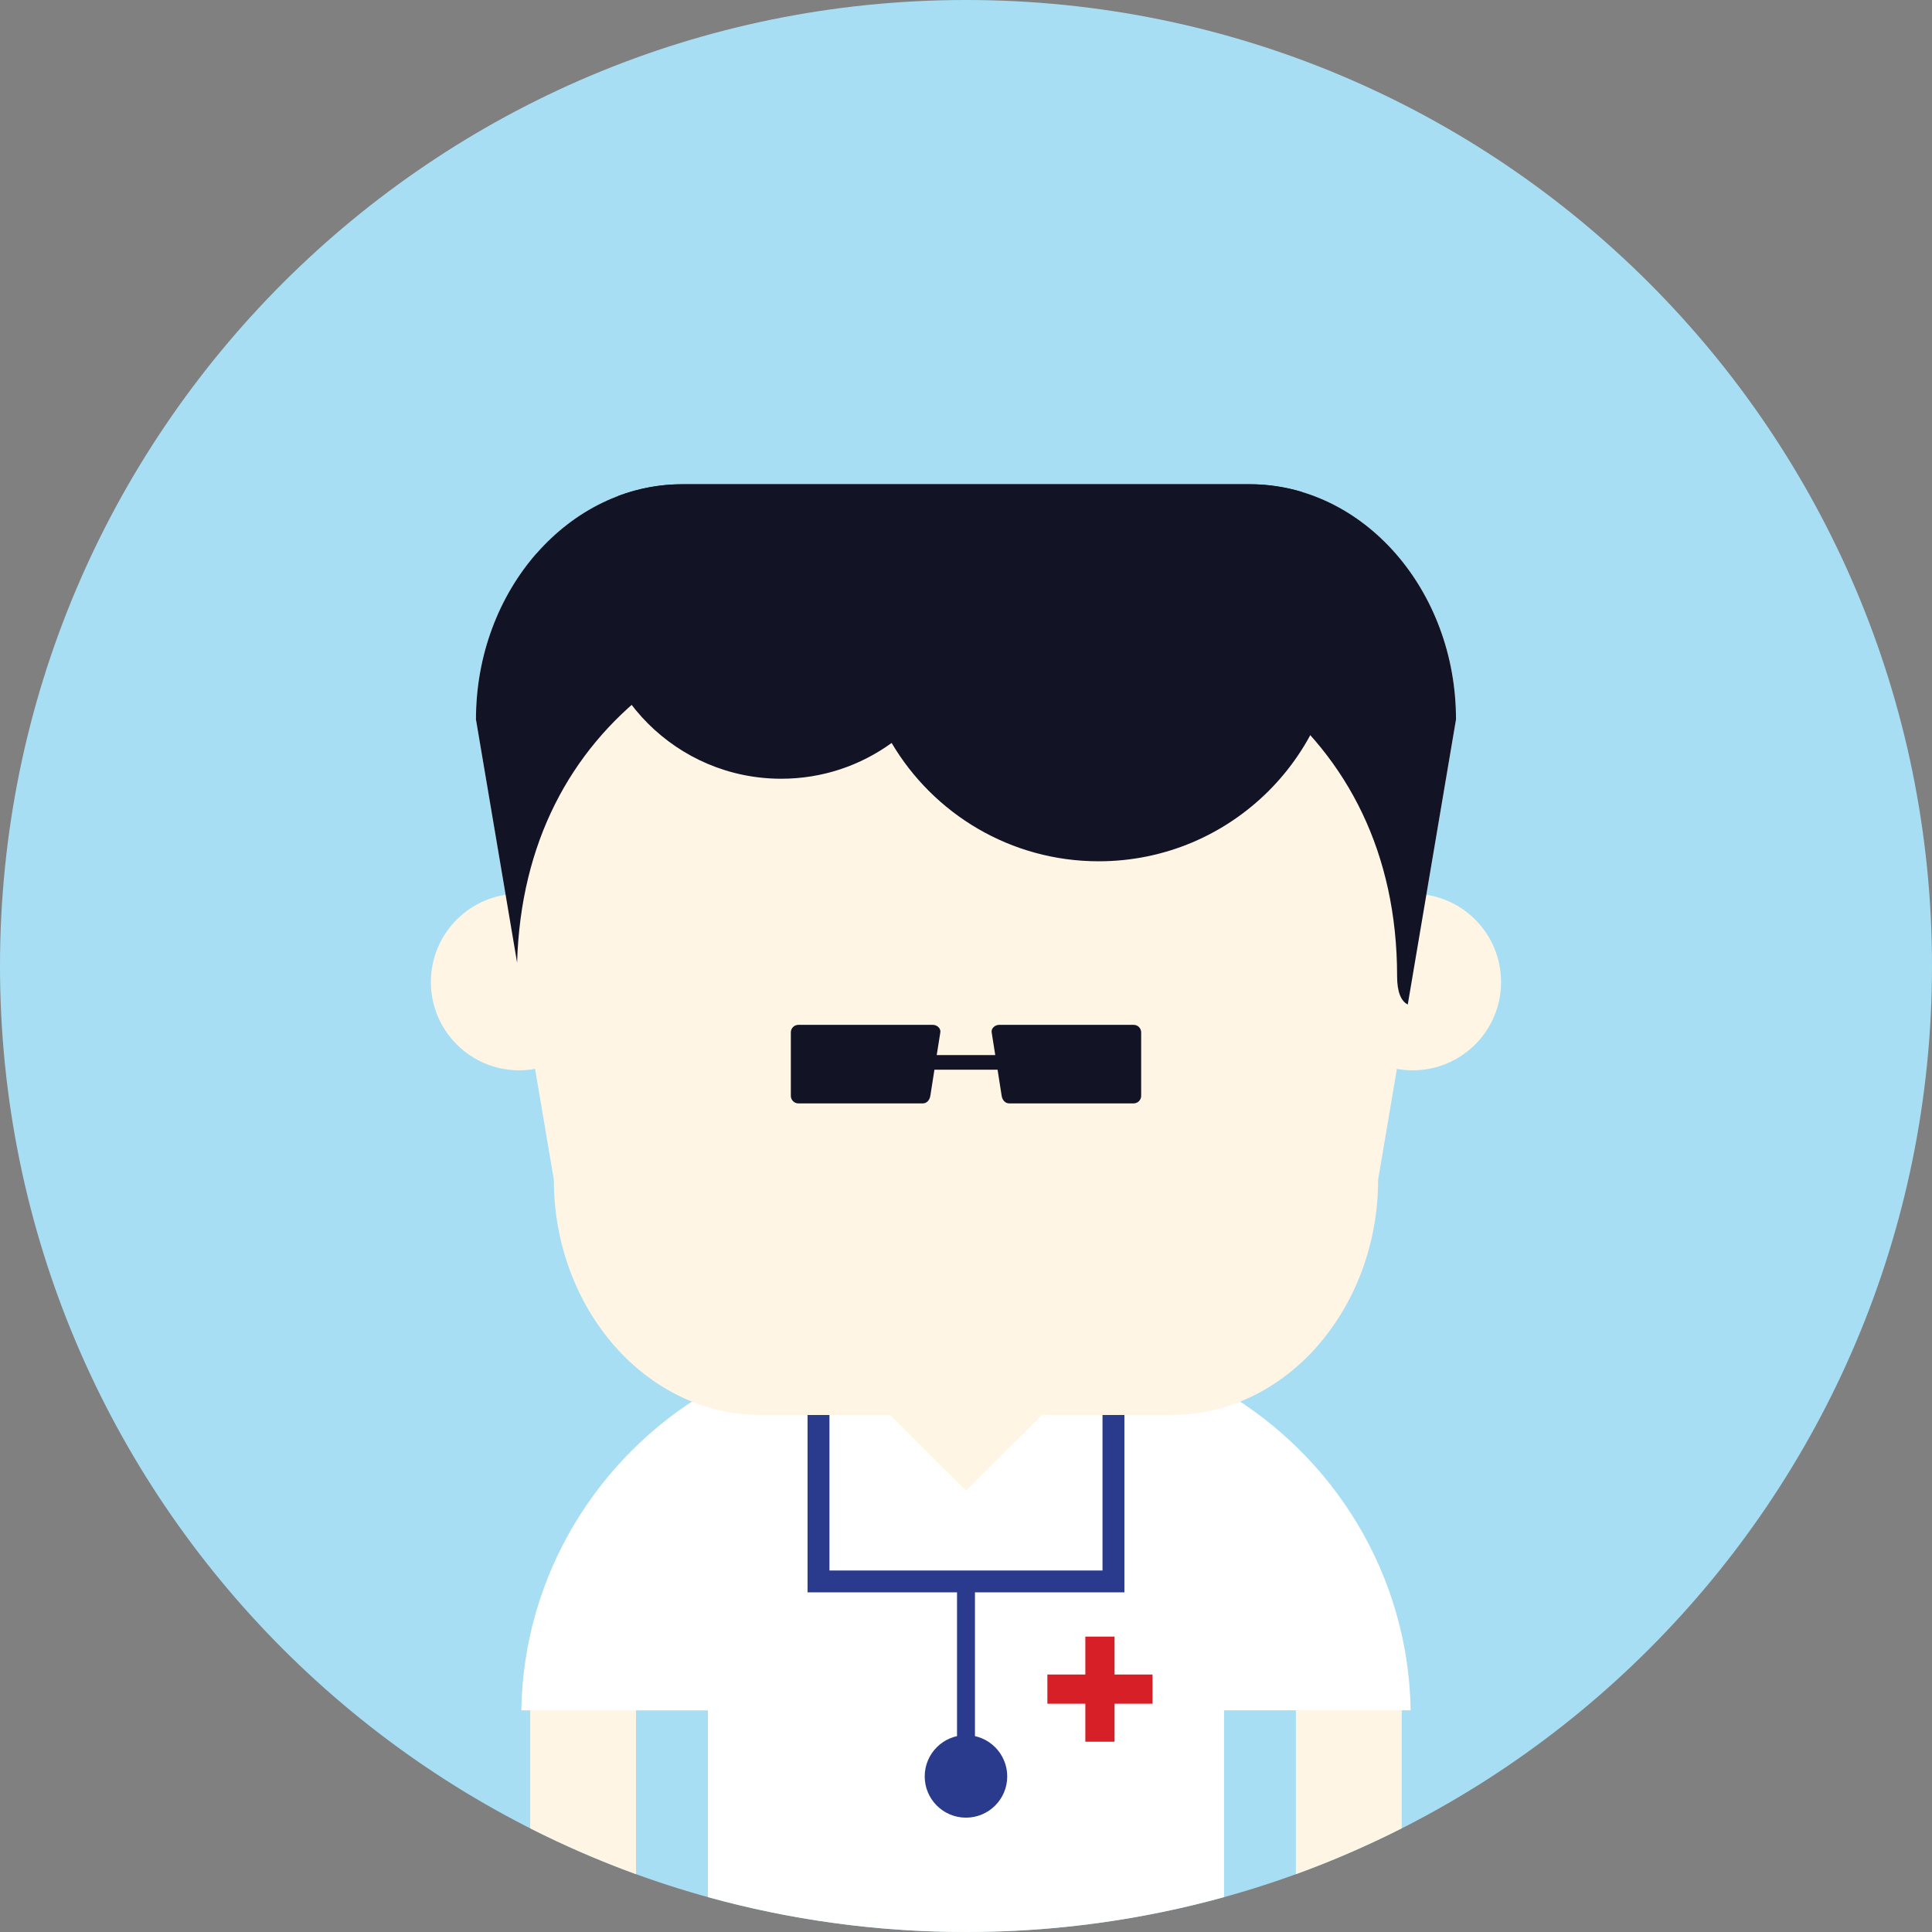 <?xml version="1.0" encoding="iso-8859-1"?>
<!-- Generator: Adobe Illustrator 19.0.0, SVG Export Plug-In . SVG Version: 6.00 Build 0)  -->
<svg xmlns="http://www.w3.org/2000/svg"  version="1.1" id="Capa_1" x="0px" y="0px" viewBox="0 0 510 510" style="enable-background:new 0 0 510 510;" xml:space="preserve">
<rect x="0" y="0" width="510" height="510" fill="#808080" stroke="none"/>
<g>
	<path style="fill:#A8DEF3;" d="M255,0C114.162,0,0,114.176,0,254.998C0,395.831,114.162,510,255,510   c140.83,0,255-114.169,255-255.002C510,114.176,395.83,0,255,0z"/>
	<path style="fill:#FFF5E5;" d="M139.965,482.632c9.018,4.562,18.343,8.61,27.933,12.104v-51.47h-27.933V482.632z M342.088,443.266   v51.47c9.597-3.493,18.915-7.542,27.933-12.104v-39.366H342.088z"/>
	<path style="fill:#FFFFFF;" d="M323.119,367.349v-7.392h-15.505c-10.771-4.034-22.408-6.232-34.542-6.232H236.92   c-12.134,0-23.771,2.198-34.541,6.232h-15.506v7.392c-28.994,17.057-48.7,48.368-49.257,84.137h49.257v49.302   C208.565,506.778,231.402,510,255,510s46.435-3.222,68.119-9.213v-49.302h49.257C371.819,415.717,352.113,384.405,323.119,367.349z   "/>
	<polygon style="fill:#FFF5E5;" points="254.992,350.654 233.54,372.105 254.992,393.543 276.444,372.105  "/>
	<g>
		<rect x="252.63" y="415.42" style="fill:#2A3B8E;" width="4.734" height="56.36"/>
		<path style="fill:#2A3B8E;" d="M254.992,458.033c-6.014,0-10.892,4.878-10.892,10.899c0,6.007,4.878,10.884,10.892,10.884    c6.015,0,10.892-4.877,10.892-10.884C265.884,462.911,261.007,458.033,254.992,458.033z"/>
	</g>
	<polygon style="fill:#D61F27;" points="294.208,442.031 294.208,432.021 286.501,432.021 286.501,442.031 276.482,442.031    276.482,449.739 286.501,449.739 286.501,459.765 294.208,459.765 294.208,449.739 304.234,449.739 304.234,442.031  "/>
</g>
<path style="fill:#2A3B8E;" d="M213.173,344.813v75.525h83.64v-75.525H213.173z M291.032,414.573h-72.079v-63.979h72.079V414.573z"/>
<g>
	<path style="fill:#FFF5E5;" d="M137.052,235.917c-12.871,0-23.312,10.44-23.312,23.311c0,12.875,10.44,23.308,23.312,23.308   c12.879,0,23.318-10.433,23.318-23.308C160.37,246.357,149.931,235.917,137.052,235.917z M372.934,235.917   c-12.872,0-23.312,10.44-23.312,23.311c0,12.875,10.439,23.308,23.312,23.308c12.878,0,23.311-10.433,23.311-23.308   C396.244,246.357,385.812,235.917,372.934,235.917z"/>
	<path style="fill:#FFF5E5;" d="M384.352,189.912c0-17.079-6.127-32.599-15.995-43.859c-9.875-11.245-23.507-18.23-38.493-18.23   H180.121c-14.971,0-28.595,6.993-38.471,18.246l-0.015-0.015c-9.868,11.26-15.995,26.781-15.995,43.859l20.564,121.526   c0,17.071,6.134,32.592,16.01,43.853c9.875,11.245,23.499,18.23,38.478,18.23H309.3c14.994,0,28.618-6.985,38.493-18.216   l-0.015-0.015c9.867-11.261,16.01-26.781,16.01-43.853L384.352,189.912z"/>
</g>
<g>
	<path style="fill:#121325;" d="M368.356,146.053c-9.875-11.245-23.507-18.23-38.493-18.23H180.121   c-14.971,0-28.595,6.993-38.471,18.246l-0.015-0.015c-9.868,11.26-15.995,26.781-15.995,43.859l10.861,64.198   c1.859-63.422,52.547-96.24,116.119-96.24c63.573,0,116.18,34.729,116.18,99.808c0,4.192,1.031,6.597,2.815,7.485l12.735-75.251   C384.352,172.833,378.225,157.313,368.356,146.053z"/>
	<path style="fill:#121325;" d="M343.585,129.832c-4.38-1.302-8.987-2.002-13.722-2.002H180.121c-5.901,0-11.599,1.084-16.936,3.093   c-4.253,7.324-6.691,15.844-6.691,24.922c0,27.466,22.265,49.723,49.724,49.723c10.892,0,20.955-3.5,29.151-9.446   c11.043,18.697,31.396,31.237,54.669,31.237c35.054,0,63.46-28.414,63.46-63.467C353.498,151.359,349.863,139.67,343.585,129.832z"/>
	<path style="fill:#121325;" d="M299.267,270.537h-35.521c-1.084,0-2.145,0.903-1.972,1.973l0.948,6.006H247.27l0.956-6.006   c0.166-1.069-0.888-1.973-1.972-1.973h-35.521c-1.084,0-1.972,0.889-1.972,1.973v16.77c0,1.084,0.888,1.987,1.972,1.987h32.871   c1.084,0,1.806-0.919,1.979-1.987l1.084-6.91h16.664l1.084,6.91c0.174,1.068,0.896,1.987,1.979,1.987h32.871   c1.084,0,1.972-0.903,1.972-1.987v-16.77C301.238,271.426,300.351,270.537,299.267,270.537z"/>
</g>
<g>
</g>
<g>
</g>
<g>
</g>
<g>
</g>
<g>
</g>
<g>
</g>
<g>
</g>
<g>
</g>
<g>
</g>
<g>
</g>
<g>
</g>
<g>
</g>
<g>
</g>
<g>
</g>
<g>
</g>
</svg>

